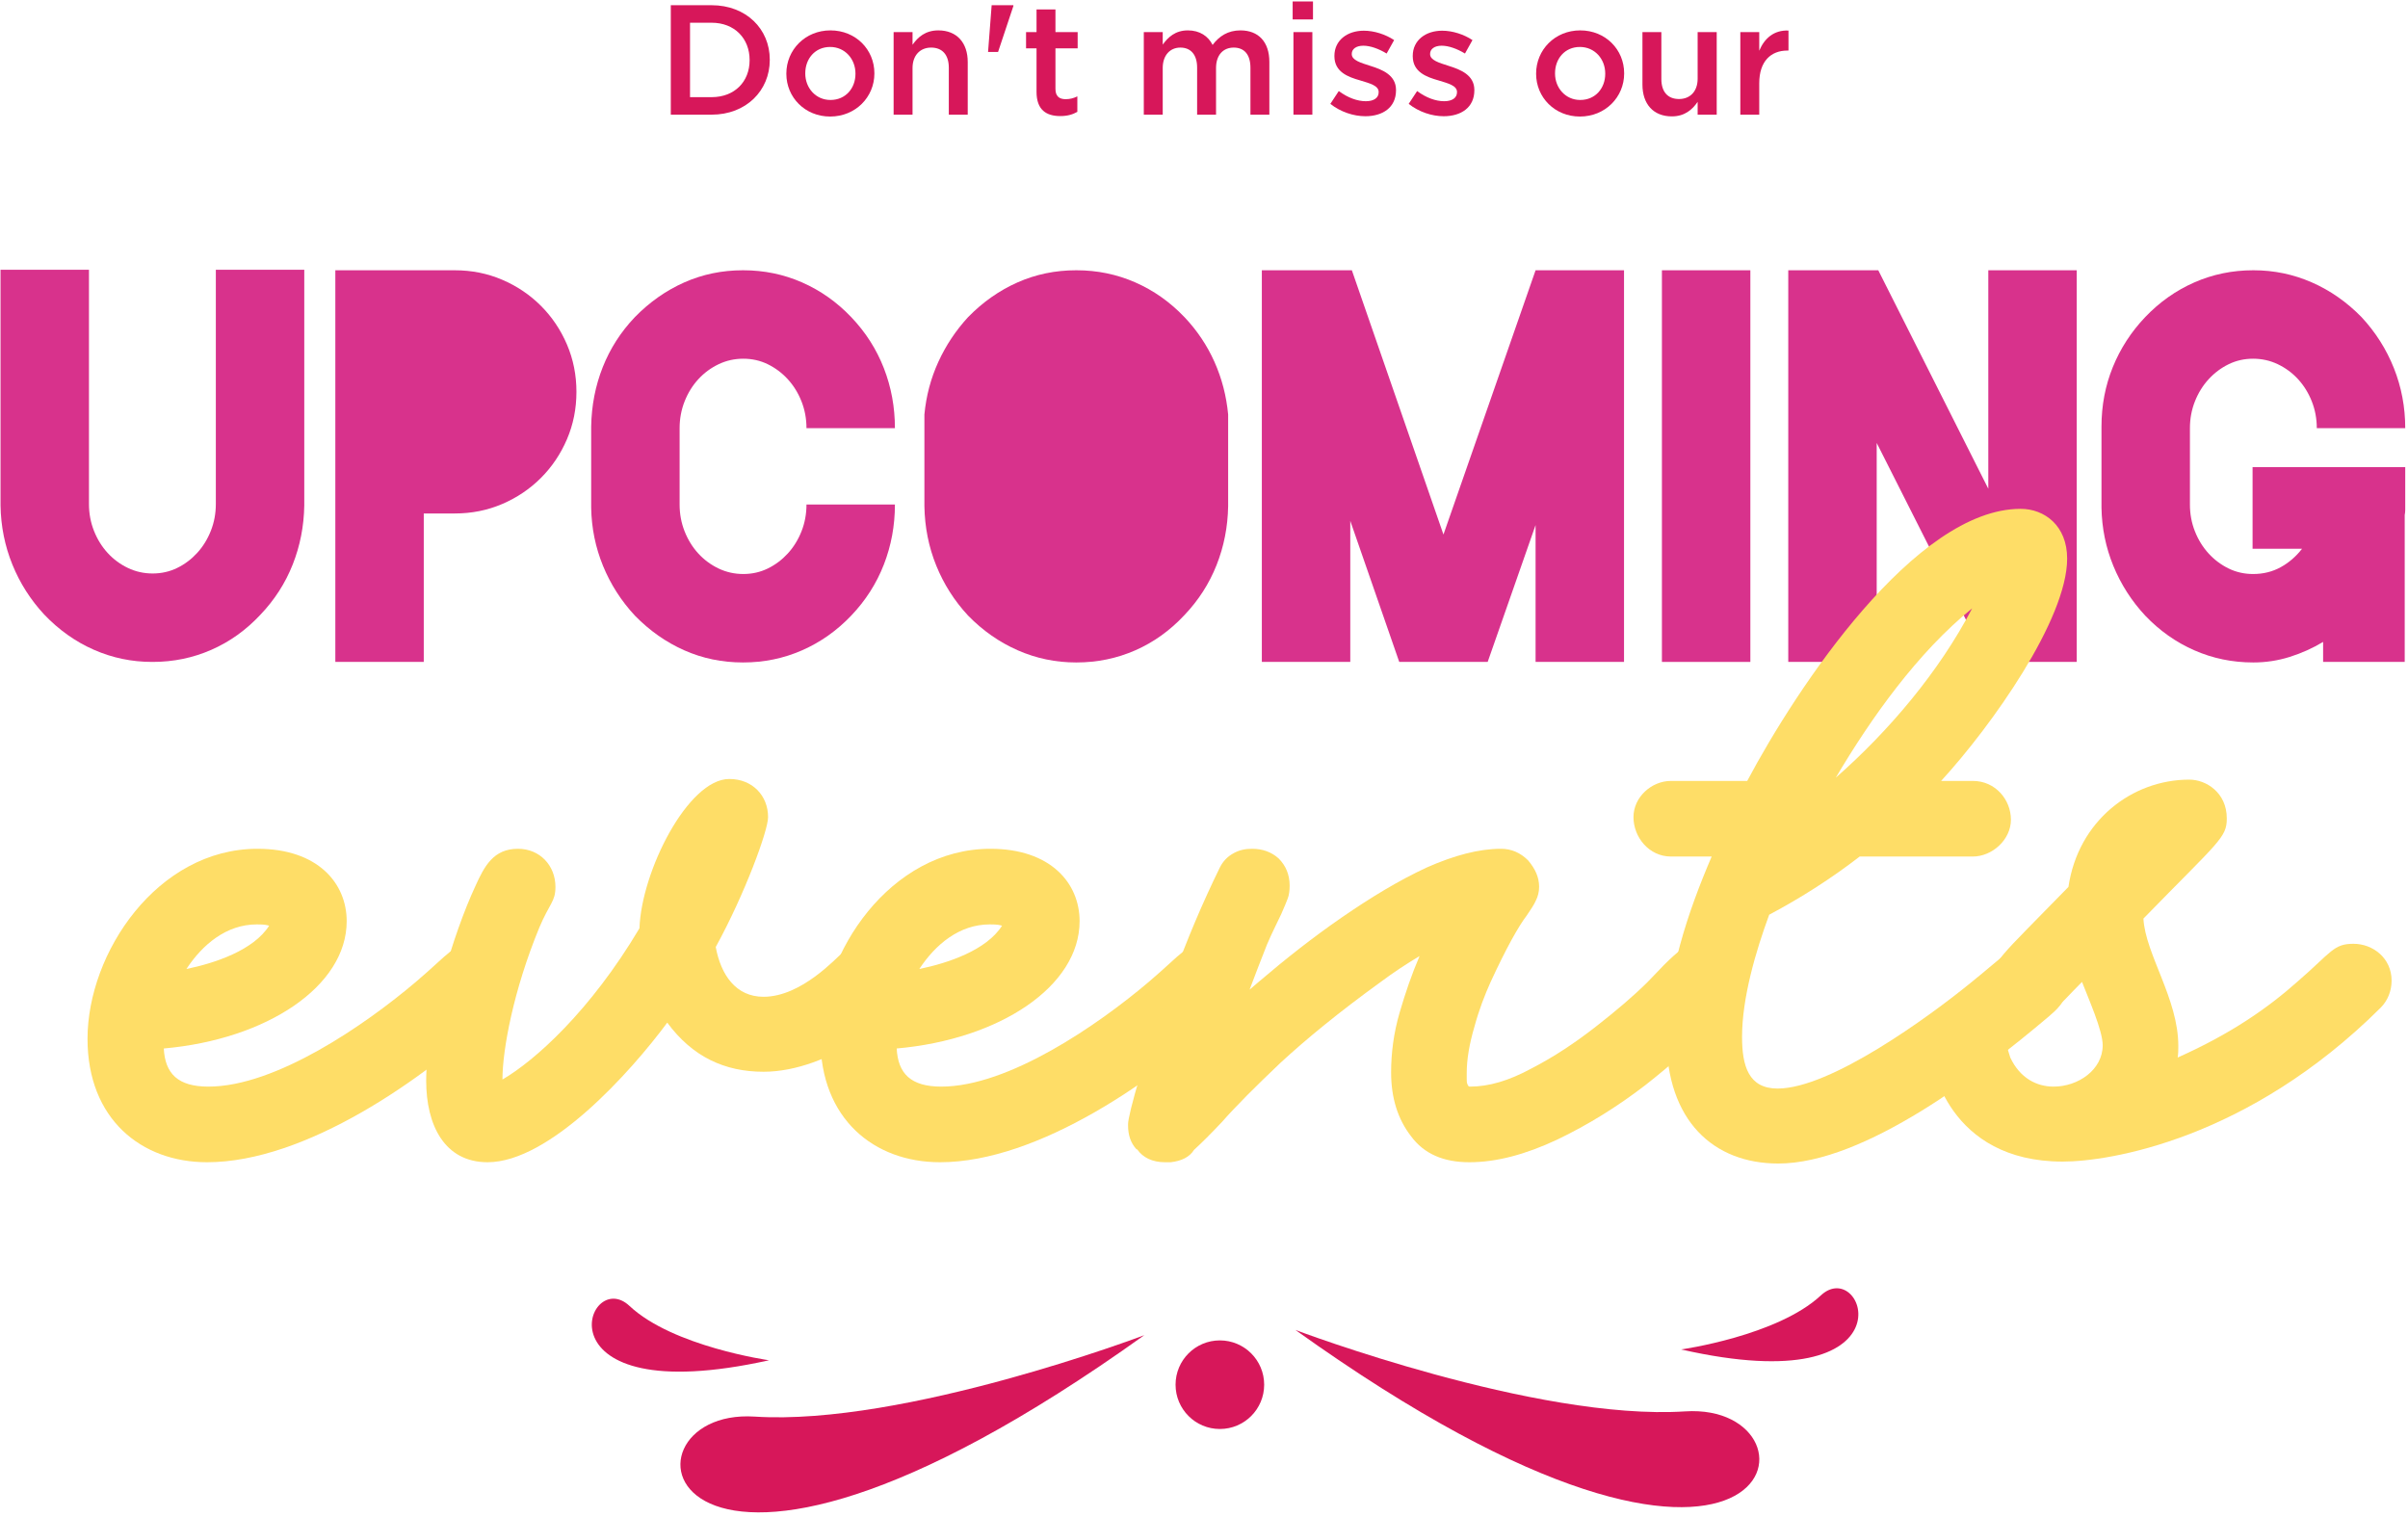<?xml version="1.0" encoding="UTF-8"?>
<svg width="462px" height="291px" viewBox="0 0 462 291" version="1.1" xmlns="http://www.w3.org/2000/svg" xmlns:xlink="http://www.w3.org/1999/xlink">
    <title>Group 23</title>
    <g id="Page-1" stroke="none" stroke-width="1" fill="none" fill-rule="evenodd">
        <g id="Group-23" transform="translate(0.101, 0.28)" fill-rule="nonzero">
            <g id="upcoming" transform="translate(0, 51.475)" fill="#D8328C">
                <path d="M58.277,45.248 C58.21,49.221 57.469,52.991 56.055,56.56 C54.641,60.129 52.587,63.327 49.894,66.155 C47.133,69.118 43.986,71.373 40.45,72.922 C36.916,74.471 33.162,75.245 29.189,75.245 L29.088,75.245 C25.183,75.245 21.462,74.471 17.927,72.922 C14.393,71.373 11.211,69.118 8.383,66.155 C5.757,63.327 3.72,60.129 2.272,56.56 C0.825,52.991 0.067,49.221 0,45.248 L0,0 L16.968,0 L16.968,44.945 C16.968,46.763 17.288,48.48 17.927,50.096 C18.567,51.712 19.442,53.126 20.553,54.338 C21.665,55.55 22.961,56.51 24.442,57.217 C25.923,57.923 27.506,58.277 29.189,58.277 C30.872,58.277 32.438,57.923 33.886,57.217 C35.333,56.51 36.612,55.55 37.724,54.338 C38.834,53.126 39.71,51.712 40.349,50.096 C40.989,48.48 41.309,46.763 41.309,44.945 L41.309,0 L58.277,0 L58.277,45.248 Z" id="Path"></path>
                <path d="M87.163,0.101 C90.395,0.101 93.425,0.707 96.253,1.919 C99.081,3.131 101.555,4.798 103.677,6.918 C105.797,9.04 107.464,11.514 108.676,14.342 C109.888,17.17 110.494,20.2 110.494,23.432 C110.494,26.664 109.888,29.694 108.676,32.522 C107.464,35.35 105.797,37.825 103.677,39.946 C101.555,42.066 99.081,43.733 96.253,44.945 C93.425,46.157 90.395,46.763 87.163,46.763 L87.062,46.763 L81.204,46.763 L81.204,75.245 L64.236,75.245 L64.236,0.101 L87.062,0.101 L87.163,0.101 Z" id="Path"></path>
                <path d="M142.511,58.378 C144.194,58.378 145.76,58.025 147.208,57.318 C148.655,56.611 149.935,55.651 151.046,54.439 C152.156,53.227 153.032,51.813 153.672,50.197 C154.311,48.581 154.631,46.864 154.631,45.046 L171.599,45.046 C171.599,49.086 170.892,52.924 169.478,56.56 C168.064,60.196 165.977,63.462 163.216,66.357 C160.455,69.252 157.308,71.474 153.773,73.023 C150.238,74.572 146.484,75.346 142.511,75.346 L142.41,75.346 C138.437,75.346 134.7,74.572 131.199,73.023 C127.698,71.474 124.533,69.252 121.705,66.357 C119.079,63.529 117.042,60.347 115.594,56.812 C114.147,53.278 113.389,49.557 113.322,45.652 L113.322,30.098 C113.389,26.058 114.13,22.254 115.544,18.685 C116.958,15.116 119.012,11.918 121.705,9.09 C124.533,6.195 127.698,3.973 131.199,2.424 C134.7,0.875 138.437,0.101 142.41,0.101 L142.511,0.101 C146.484,0.101 150.238,0.875 153.773,2.424 C157.308,3.973 160.455,6.195 163.216,9.09 C165.977,11.985 168.064,15.251 169.478,18.887 C170.892,22.523 171.599,26.361 171.599,30.401 L154.631,30.401 C154.631,28.583 154.311,26.866 153.672,25.25 C153.032,23.634 152.156,22.22 151.046,21.008 C149.935,19.796 148.655,18.837 147.208,18.13 C145.76,17.422 144.194,17.069 142.511,17.069 C140.828,17.069 139.245,17.422 137.764,18.13 C136.283,18.837 134.987,19.796 133.875,21.008 C132.764,22.22 131.889,23.634 131.25,25.25 C130.61,26.866 130.29,28.583 130.29,30.401 L130.29,45.046 C130.29,46.864 130.61,48.581 131.25,50.197 C131.889,51.813 132.764,53.227 133.875,54.439 C134.987,55.651 136.283,56.611 137.764,57.318 C139.245,58.025 140.828,58.378 142.511,58.378 Z" id="Path"></path>
                <path d="M235.532,45.349 C235.465,49.322 234.724,53.092 233.31,56.661 C231.896,60.23 229.842,63.428 227.149,66.256 C224.388,69.219 221.24,71.474 217.706,73.023 C214.171,74.572 210.417,75.346 206.444,75.346 L206.343,75.346 C202.438,75.346 198.718,74.572 195.183,73.023 C191.648,71.474 188.466,69.252 185.638,66.357 C183.012,63.529 180.975,60.331 179.528,56.762 C178.08,53.193 177.322,49.389 177.255,45.349 L177.255,27.775 C177.592,24.206 178.484,20.84 179.931,17.675 C181.379,14.51 183.281,11.649 185.638,9.09 C188.466,6.195 191.631,3.973 195.132,2.424 C198.633,0.875 202.37,0.101 206.343,0.101 L206.444,0.101 C210.417,0.101 214.171,0.875 217.706,2.424 C221.24,3.973 224.388,6.195 227.149,9.09 C229.573,11.649 231.492,14.51 232.906,17.675 C234.32,20.84 235.195,24.206 235.532,27.775 L235.532,29.997 L235.532,39.289 L235.532,45.349 Z" id="Path"></path>
                <polygon id="Path" points="311.484 0.101 311.484 0.101 311.484 75.245 294.516 75.245 294.516 48.985 285.325 75.245 268.357 75.245 258.964 48.177 258.964 75.245 241.996 75.245 241.996 0.101 259.267 0.101 276.841 50.803 294.516 0.101 294.516 0.101"></polygon>
                <polygon id="Path" points="335.724 0.101 335.724 75.245 318.756 75.245 318.756 0.101"></polygon>
                <polygon id="Path" points="381.376 0.101 398.344 0.101 398.344 75.245 381.174 75.245 359.964 33.229 359.964 75.245 342.996 75.245 342.996 0.101 360.267 0.101 381.376 42.016"></polygon>
                <path d="M461.368,45.046 C461.368,45.383 461.368,45.719 461.368,46.056 C461.368,46.393 461.334,46.729 461.267,47.066 L461.267,75.245 L445.612,75.245 L445.612,71.407 C443.592,72.619 441.454,73.579 439.199,74.285 C436.943,74.993 434.637,75.346 432.28,75.346 L432.179,75.346 C428.206,75.346 424.452,74.572 420.918,73.023 C417.382,71.474 414.235,69.252 411.474,66.357 C408.848,63.529 406.811,60.347 405.363,56.812 C403.916,53.278 403.158,49.557 403.091,45.652 L403.091,30.098 C403.091,26.058 403.815,22.254 405.262,18.685 C406.71,15.116 408.781,11.918 411.474,9.09 C414.235,6.195 417.382,3.973 420.918,2.424 C424.452,0.875 428.206,0.101 432.179,0.101 L432.28,0.101 C436.185,0.101 439.906,0.875 443.44,2.424 C446.976,3.973 450.157,6.195 452.985,9.09 C455.678,11.985 457.749,15.251 459.197,18.887 C460.644,22.523 461.368,26.361 461.368,30.401 L444.4,30.401 C444.4,28.583 444.08,26.866 443.44,25.25 C442.801,23.634 441.925,22.22 440.815,21.008 C439.704,19.796 438.407,18.837 436.926,18.13 C435.445,17.422 433.862,17.069 432.179,17.069 C430.496,17.069 428.93,17.422 427.483,18.13 C426.035,18.837 424.755,19.796 423.644,21.008 C422.534,22.22 421.658,23.634 421.019,25.25 C420.379,26.866 420.059,28.583 420.059,30.401 L420.059,45.046 C420.059,46.864 420.379,48.581 421.019,50.197 C421.658,51.813 422.534,53.227 423.644,54.439 C424.755,55.651 426.035,56.611 427.483,57.318 C428.93,58.025 430.496,58.378 432.179,58.378 C434.132,58.378 435.899,57.94 437.481,57.065 C439.064,56.19 440.427,55.011 441.572,53.53 L432.078,53.53 L432.078,37.875 L461.368,37.875 L461.368,45.046 Z" id="Path"></path>
            </g>
            <g id="events" transform="translate(16.691, 97.348)" fill="#FEDD67">
                <path d="M81.096,90.644 C81.096,86.304 77.5,83.576 73.78,83.576 C70.06,83.576 69.688,85.064 62.992,90.768 C53.196,99.076 36.084,110.856 23.188,110.856 C17.36,110.856 14.88,108.376 14.632,103.54 C34.348,101.804 49.724,91.636 49.724,79.112 C49.724,71.796 44.144,65.224 32.612,65.224 C13.392,65.224 0,85.188 0,101.68 C0,117.056 10.292,125.364 22.94,125.364 C41.788,125.364 64.604,109.492 78.368,96.472 C78.864,95.976 81.096,94.24 81.096,90.644 Z M32.488,79.732 C34.1,79.732 34.348,79.856 34.844,79.98 C31.868,84.692 24.428,87.172 18.972,88.288 C22.072,83.576 26.66,79.732 32.488,79.732 Z" id="Shape"></path>
                <path d="M156.612,90.644 C156.612,86.304 153.14,83.576 149.296,83.576 C147.312,83.576 146.072,84.196 144.832,85.188 C143.716,86.056 137.02,93.62 129.704,93.62 C124.372,93.62 121.52,89.404 120.528,84.072 C126.108,73.904 130.572,61.752 130.572,59.148 C130.572,55.056 127.596,51.832 123.132,51.832 C115.196,51.832 106.268,69.564 105.896,80.476 C96.472,96.348 85.808,105.896 79.608,109.492 C79.608,103.788 81.716,92.38 86.676,80.352 C88.66,75.64 89.776,75.392 89.776,72.54 C89.776,68.448 86.8,65.224 82.584,65.224 C77.872,65.224 76.136,68.572 74.4,72.416 C70.184,81.468 64.976,98.58 64.976,109.74 C64.976,118.172 68.448,125.364 76.756,125.364 C88.66,125.364 104.16,108.128 111.228,98.58 C116.064,105.152 122.264,108.004 129.704,108.004 C142.228,108.004 156.612,97.216 156.612,90.644 Z" id="Path"></path>
                <path d="M221.712,90.644 C221.712,86.304 218.116,83.576 214.396,83.576 C210.676,83.576 210.304,85.064 203.608,90.768 C193.812,99.076 176.7,110.856 163.804,110.856 C157.976,110.856 155.496,108.376 155.248,103.54 C174.964,101.804 190.34,91.636 190.34,79.112 C190.34,71.796 184.76,65.224 173.228,65.224 C154.008,65.224 140.616,85.188 140.616,101.68 C140.616,117.056 150.908,125.364 163.556,125.364 C182.404,125.364 205.22,109.492 218.984,96.472 C219.48,95.976 221.712,94.24 221.712,90.644 Z M173.104,79.732 C174.716,79.732 174.964,79.856 175.46,79.98 C172.484,84.692 165.044,87.172 159.588,88.288 C162.688,83.576 167.276,79.732 173.104,79.732 Z" id="Shape"></path>
                <path d="M222.952,92.256 C223.944,89.652 225.06,86.676 226.3,83.576 C227.416,80.972 228.408,79.112 229.028,77.748 C229.648,76.384 230.02,75.392 230.268,74.772 C230.516,74.152 230.64,73.284 230.64,72.292 C230.64,70.184 229.896,68.448 228.532,67.084 C227.168,65.844 225.432,65.224 223.448,65.224 C222.084,65.224 220.968,65.472 219.852,66.092 C218.736,66.712 217.868,67.58 217.248,68.82 C213.9,75.64 210.924,82.708 208.32,89.9 C205.716,97.092 203.608,103.292 201.996,108.624 C200.384,113.956 199.64,117.18 199.64,118.048 L199.64,118.296 C199.64,120.156 200.136,121.644 201.252,122.884 L201.376,122.884 C202.492,124.496 204.352,125.364 206.708,125.364 L207.824,125.364 C209.932,125.116 211.42,124.372 212.288,123.008 L212.412,122.884 C213.776,121.644 215.512,119.908 217.62,117.676 C220.348,114.576 224.068,110.856 228.904,106.268 C233.74,101.804 240.064,96.596 248.124,90.768 C250.604,88.908 253.084,87.296 255.564,85.808 C254.076,89.28 252.836,92.876 251.72,96.72 C250.604,100.564 250.108,104.408 250.108,108.128 C250.108,112.964 251.348,117.056 253.952,120.404 C256.432,123.752 260.152,125.364 265.112,125.364 C270.32,125.364 275.9,123.876 281.976,121.024 C287.928,118.172 293.508,114.7 298.84,110.608 C304.048,106.516 308.388,102.672 311.736,98.828 C315.084,94.984 316.82,92.256 316.82,90.52 C316.82,88.412 316.076,86.676 314.588,85.436 C312.976,84.196 311.24,83.576 309.38,83.576 C307.892,83.576 306.776,83.824 305.908,84.444 C305.04,85.064 303.8,86.18 302.436,87.544 C301.568,88.412 300.576,89.528 299.336,90.768 C296.732,93.372 293.384,96.224 289.416,99.324 C285.448,102.424 281.356,105.152 277.016,107.384 C272.676,109.74 268.832,110.856 265.236,110.856 C264.988,110.856 264.864,110.732 264.74,110.36 C264.616,110.112 264.616,109.74 264.616,109.368 C264.616,108.996 264.616,108.624 264.616,108.376 L264.616,108.252 C264.616,105.648 265.112,102.672 266.104,99.324 C266.972,96.1 268.088,93.248 269.204,90.768 C272.18,84.32 274.536,80.104 276.148,77.996 C276.892,76.88 277.512,76.012 277.884,75.144 C278.256,74.4 278.504,73.532 278.504,72.54 C278.504,70.68 277.76,69.068 276.396,67.456 C274.908,65.968 273.172,65.224 271.188,65.224 C266.972,65.224 262.26,66.464 256.928,68.82 C251.596,71.3 246.264,74.524 240.684,78.368 C235.104,82.212 229.772,86.428 224.688,90.768 L222.952,92.256 Z" id="Path"></path>
                <path d="M379.812,91.016 C379.812,86.676 376.34,83.824 372.62,83.824 C369.024,83.824 368.156,85.436 361.212,91.016 C353.276,97.464 334.428,111.228 324.26,111.228 C318.68,111.228 317.44,106.888 317.44,101.308 C317.44,93.868 320.044,84.94 322.648,77.872 C328.724,74.648 334.552,70.928 340.008,66.712 L361.708,66.712 C365.428,66.712 369.024,63.488 369.024,59.644 C369.024,55.8 366.048,52.204 361.708,52.204 L355.632,52.204 C365.304,41.664 379.812,21.204 379.812,9.548 C379.812,3.224 375.472,0 370.884,0 C350.672,0 327.98,34.224 318.432,52.204 L303.8,52.204 C300.08,52.204 296.608,55.304 296.608,59.148 C296.608,62.992 299.584,66.712 303.8,66.712 L311.612,66.712 C307.024,77.376 302.932,89.652 302.932,101.308 C302.932,117.428 311.984,125.612 324.384,125.612 C341,125.612 363.444,108.252 376.216,97.464 C377.58,96.224 379.812,94.736 379.812,91.016 Z M361.584,19.096 C355.26,31.248 345.588,42.656 335.42,51.584 C342.24,40.052 351.168,27.528 361.584,19.096 Z" id="Shape"></path>
                <path d="M442.06,90.52 C442.06,86.18 438.464,83.452 434.744,83.452 C430.9,83.452 430.528,85.064 424.08,90.644 C418.376,95.728 411.308,100.688 401.016,105.276 C401.14,104.532 401.14,103.788 401.14,103.044 C401.14,93.992 394.816,85.436 394.444,78.616 C408.952,63.736 410.44,63.116 410.44,59.396 C410.44,54.436 406.472,51.956 403.248,51.956 C392.212,51.956 381.92,59.892 380.06,72.54 C366.544,86.428 365.428,86.8 365.428,90.768 C365.428,95.108 369.024,97.836 372.744,97.836 C376.588,97.836 377.828,95.604 382.664,90.768 C383.904,93.992 386.632,100.068 386.632,102.92 C386.632,107.632 381.92,110.856 377.208,110.856 C373.984,110.856 370.76,109.244 368.9,105.276 C368.28,103.54 367.164,96.968 360.964,96.968 C357.368,96.968 353.648,100.192 353.648,104.408 C353.648,106.516 356.996,125.24 378.944,125.24 C387.872,125.24 414.532,121.024 439.952,95.728 C441.316,94.364 442.06,92.504 442.06,90.52 Z" id="Path"></path>
            </g>
            <g id="Don't-miss-our" transform="translate(128.599, -0)" fill="#D7175A">
                <path d="M0,21.72 L7.83,21.72 C14.43,21.72 18.99,17.13 18.99,11.22 L18.99,11.16 C18.99,5.25 14.43,0.72 7.83,0.72 L0,0.72 L0,21.72 Z M7.83,4.08 C12.24,4.08 15.12,7.11 15.12,11.22 L15.12,11.28 C15.12,15.39 12.24,18.36 7.83,18.36 L3.69,18.36 L3.69,4.08 L7.83,4.08 Z" id="Shape"></path>
                <path d="M30.57,22.08 C35.46,22.08 39.06,18.33 39.06,13.83 L39.06,13.77 C39.06,9.24 35.49,5.55 30.63,5.55 C25.77,5.55 22.17,9.3 22.17,13.83 L22.17,13.89 C22.17,18.39 25.74,22.08 30.57,22.08 Z M30.63,18.9 C27.81,18.9 25.8,16.59 25.8,13.83 L25.8,13.77 C25.8,11.01 27.66,8.73 30.57,8.73 C33.42,8.73 35.43,11.04 35.43,13.83 L35.43,13.89 C35.43,16.62 33.57,18.9 30.63,18.9 Z" id="Shape"></path>
                <path d="M42.75,21.72 L46.38,21.72 L46.38,12.78 C46.38,10.32 47.85,8.85 49.95,8.85 C52.11,8.85 53.34,10.26 53.34,12.72 L53.34,21.72 L56.97,21.72 L56.97,11.61 C56.97,7.95 54.9,5.55 51.33,5.55 C48.87,5.55 47.4,6.84 46.38,8.31 L46.38,5.88 L42.75,5.88 L42.75,21.72 Z" id="Path"></path>
                <polygon id="Path" points="60.87 9.69 62.79 9.69 65.73 0.87 65.73 0.72 61.56 0.72"></polygon>
                <path d="M74.73,21.99 C76.11,21.99 77.1,21.69 78,21.18 L78,18.21 C77.28,18.57 76.56,18.75 75.75,18.75 C74.52,18.75 73.8,18.18 73.8,16.77 L73.8,9 L78.06,9 L78.06,5.88 L73.8,5.88 L73.8,1.53 L70.17,1.53 L70.17,5.88 L68.16,5.88 L68.16,9 L70.17,9 L70.17,17.34 C70.17,20.82 72.06,21.99 74.73,21.99 Z" id="Path"></path>
                <path d="M90.75,21.72 L94.38,21.72 L94.38,12.78 C94.38,10.35 95.76,8.85 97.77,8.85 C99.78,8.85 100.98,10.23 100.98,12.69 L100.98,21.72 L104.61,21.72 L104.61,12.78 C104.61,10.23 106.02,8.85 108,8.85 C110.04,8.85 111.21,10.2 111.21,12.72 L111.21,21.72 L114.84,21.72 L114.84,11.61 C114.84,7.74 112.74,5.55 109.29,5.55 C106.89,5.55 105.21,6.66 103.95,8.34 C103.11,6.66 101.49,5.55 99.21,5.55 C96.78,5.55 95.4,6.87 94.38,8.28 L94.38,5.88 L90.75,5.88 L90.75,21.72 Z" id="Path"></path>
                <path d="M119.31,3.45 L123.21,3.45 L123.21,0 L119.31,0 L119.31,3.45 Z M119.46,21.72 L123.09,21.72 L123.09,5.88 L119.46,5.88 L119.46,21.72 Z" id="Shape"></path>
                <path d="M133.26,22.02 C136.56,22.02 139.14,20.37 139.14,17.04 L139.14,16.98 C139.14,14.13 136.53,13.08 134.22,12.36 C132.36,11.76 130.65,11.28 130.65,10.11 L130.65,10.05 C130.65,9.15 131.46,8.49 132.87,8.49 C134.19,8.49 135.81,9.06 137.34,9.99 L138.78,7.41 C137.1,6.3 134.94,5.61 132.96,5.61 C129.81,5.61 127.32,7.44 127.32,10.44 L127.32,10.5 C127.32,13.53 129.93,14.49 132.27,15.15 C134.13,15.72 135.81,16.14 135.81,17.37 L135.81,17.43 C135.81,18.48 134.91,19.14 133.35,19.14 C131.73,19.14 129.9,18.48 128.16,17.19 L126.54,19.65 C128.52,21.21 131.01,22.02 133.26,22.02 Z" id="Path"></path>
                <path d="M148.29,22.02 C151.59,22.02 154.17,20.37 154.17,17.04 L154.17,16.98 C154.17,14.13 151.56,13.08 149.25,12.36 C147.39,11.76 145.68,11.28 145.68,10.11 L145.68,10.05 C145.68,9.15 146.49,8.49 147.9,8.49 C149.22,8.49 150.84,9.06 152.37,9.99 L153.81,7.41 C152.13,6.3 149.97,5.61 147.99,5.61 C144.84,5.61 142.35,7.44 142.35,10.44 L142.35,10.5 C142.35,13.53 144.96,14.49 147.3,15.15 C149.16,15.72 150.84,16.14 150.84,17.37 L150.84,17.43 C150.84,18.48 149.94,19.14 148.38,19.14 C146.76,19.14 144.93,18.48 143.19,17.19 L141.57,19.65 C143.55,21.21 146.04,22.02 148.29,22.02 Z" id="Path"></path>
                <path d="M174.42,22.08 C179.31,22.08 182.91,18.33 182.91,13.83 L182.91,13.77 C182.91,9.24 179.34,5.55 174.48,5.55 C169.62,5.55 166.02,9.3 166.02,13.83 L166.02,13.89 C166.02,18.39 169.59,22.08 174.42,22.08 Z M174.48,18.9 C171.66,18.9 169.65,16.59 169.65,13.83 L169.65,13.77 C169.65,11.01 171.51,8.73 174.42,8.73 C177.27,8.73 179.28,11.04 179.28,13.83 L179.28,13.89 C179.28,16.62 177.42,18.9 174.48,18.9 Z" id="Shape"></path>
                <path d="M192.06,22.05 C194.52,22.05 195.99,20.76 197.01,19.26 L197.01,21.72 L200.67,21.72 L200.67,5.88 L197.01,5.88 L197.01,14.82 C197.01,17.28 195.54,18.72 193.44,18.72 C191.28,18.72 190.05,17.34 190.05,14.88 L190.05,5.88 L186.42,5.88 L186.42,15.96 C186.42,19.65 188.49,22.05 192.06,22.05 Z" id="Path"></path>
                <path d="M205.2,21.72 L208.83,21.72 L208.83,15.69 C208.83,11.49 211.05,9.42 214.23,9.42 L214.44,9.42 L214.44,5.58 C211.65,5.46 209.82,7.08 208.83,9.45 L208.83,5.88 L205.2,5.88 L205.2,21.72 Z" id="Path"></path>
            </g>
            <g id="Group-15-Copy" transform="translate(112.899, 246.72)" fill="#D7175A">
                <path d="M135.544,8.175 C135.544,8.175 181.683,25.644 210.299,23.796 C238.916,21.947 229.388,75.337 135.544,8.175 Z" id="Path"></path>
                <path d="M209.544,11.913 C209.544,11.913 228.008,9.32 236.352,1.542 C244.695,-6.236 254.725,22.171 209.544,11.913 Z" id="Path"></path>
                <path d="M106.544,9.175 C106.544,9.175 60.429,26.644 31.795,24.796 C3.161,22.947 12.717,76.337 106.544,9.175 Z" id="Path"></path>
                <path d="M34.544,13.988 C34.544,13.988 16.105,11.381 7.773,3.56 C-0.56,-4.261 -10.727,24.038 34.544,13.988 Z" id="Path"></path>
                <circle id="Oval" cx="121.044" cy="18.675" r="8.5"></circle>
            </g>
        </g>
    </g>
</svg>
